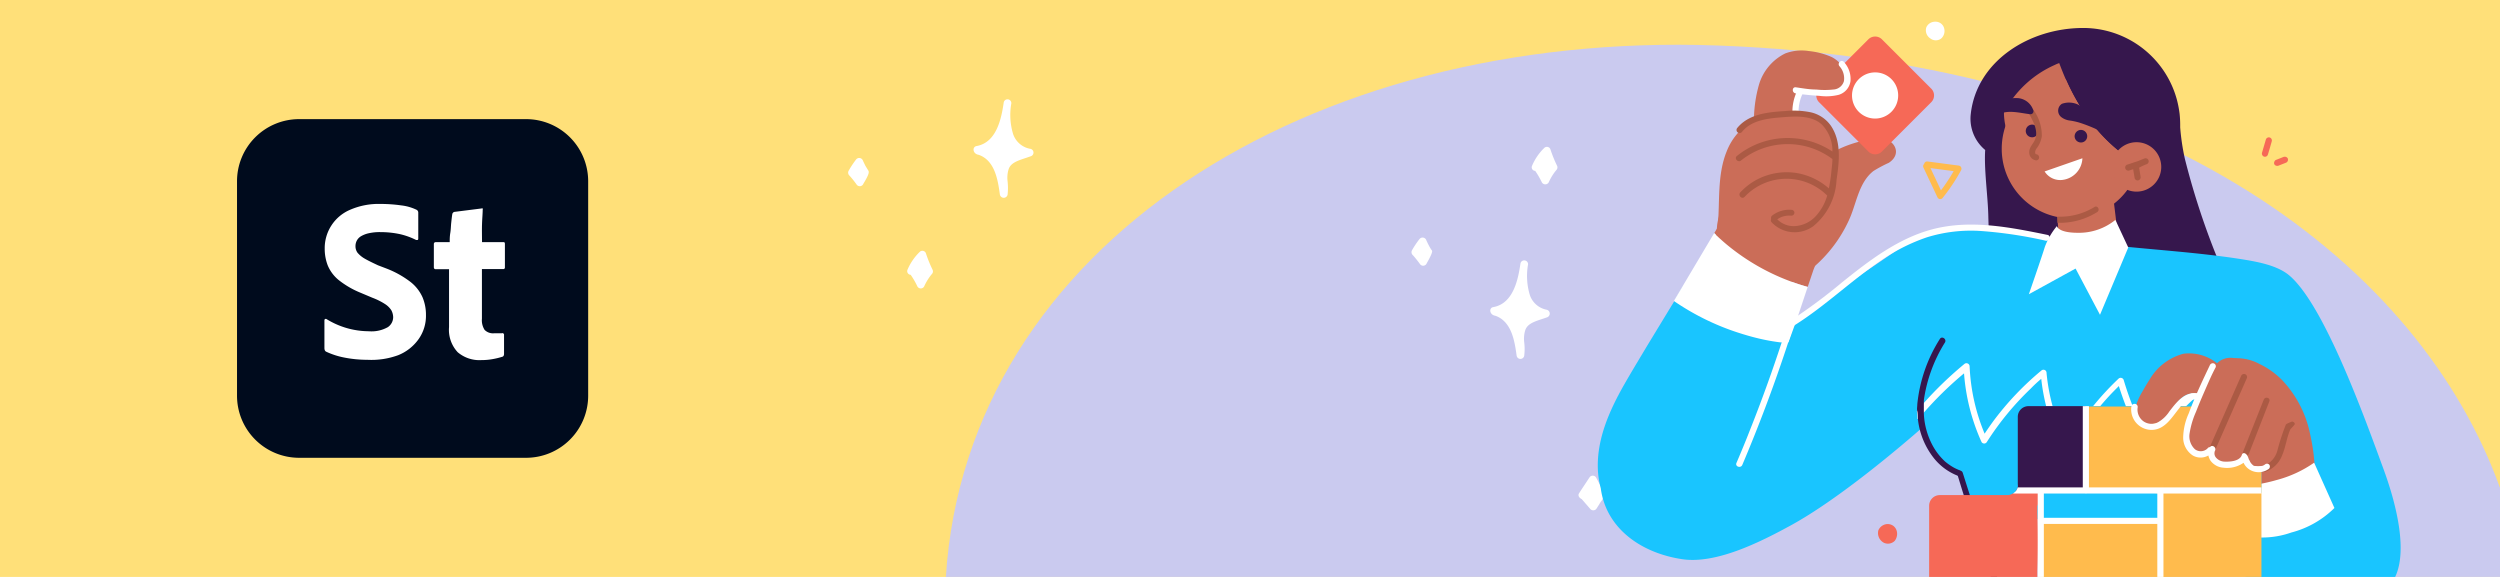 <svg id="Layer_1" data-name="Layer 1" xmlns="http://www.w3.org/2000/svg" xmlns:xlink="http://www.w3.org/1999/xlink" width="260" height="60" viewBox="0 0 260 60"><defs><clipPath id="clip-path"><rect width="260" height="60" style="fill:#ffe079"/></clipPath></defs><rect width="260" height="60" style="fill:#ffe079"/><g style="clip-path:url(#clip-path)"><path d="M260,50.74V60H98.37C100.55,25.61,136,3.17,178.59,4.73,225.2,6.44,251.81,27.92,260,50.74Z" style="fill:#cacaef"/><path d="M188.36,41.38c-1.76.32-1.92,2.51-1.87,3.92a.4.4,0,0,1-.79.12,6.65,6.65,0,0,0-.81-2.3,7,7,0,0,0-.72-1c-.13-.14-.27-.29-.41-.42a1,1,0,0,1-.78-.24,1.57,1.57,0,0,1-.74,0c-.49-.15-.19-.89.3-.74.73.22,1.33-.75,1.65-1.26a11.76,11.76,0,0,0,1.11-2.25.4.4,0,0,1,.77.19,3.32,3.32,0,0,0,.38,2.27,2,2,0,0,0,1.8,1A.4.4,0,0,1,188.36,41.38Z" style="fill:#fff"/><path d="M166.48,52.19c-.15.24-.3.49-.46.73a.41.41,0,0,1-.64,0l-.87-1c-.38-.21-.4-.45-.28-.63.36-.56.73-1.11,1.1-1.67a.41.41,0,0,1,.69.09c.14.27.29.54.44.81a2.4,2.4,0,0,1,.36.8A1.36,1.36,0,0,1,166.48,52.19Z" style="fill:#fff"/><path d="M160.9,33c-1,.36-2,.54-2.27,1.33a3,3,0,0,0-.11,1.27,5.88,5.88,0,0,1,0,1.39.4.4,0,0,1-.79,0c-.21-1.53-.52-3.55-2.21-4.15-.62-.09-.7-.82-.22-.9,2.07-.37,2.58-2.82,2.83-4.55a.4.4,0,0,1,.79.09,6.87,6.87,0,0,0,.18,3.19,2.3,2.3,0,0,0,1.74,1.54A.41.41,0,0,1,160.9,33Z" style="fill:#fff"/><path d="M107.17,16.26c-1,.37-2,.54-2.27,1.33a3,3,0,0,0-.11,1.27,6.45,6.45,0,0,1,0,1.39.41.41,0,0,1-.8,0c-.21-1.54-.52-3.56-2.21-4.15-.62-.09-.7-.82-.22-.91,2.07-.37,2.58-2.81,2.83-4.55a.4.4,0,0,1,.79.1,6.88,6.88,0,0,0,.18,3.19,2.32,2.32,0,0,0,1.74,1.54A.4.4,0,0,1,107.17,16.26Z" style="fill:#fff"/><path d="M161.89,17.65a5.39,5.39,0,0,0-.81,1.29.41.41,0,0,1-.74,0,8.66,8.66,0,0,0-.68-1.17.37.37,0,0,1-.33-.52,5.61,5.61,0,0,1,1.3-1.89.39.39,0,0,1,.61.16,13.61,13.61,0,0,0,.7,1.73A.39.39,0,0,1,161.89,17.65Z" style="fill:#fff"/><path d="M96.94,28.47a5.53,5.53,0,0,0-.81,1.28.4.4,0,0,1-.74,0,8.09,8.09,0,0,0-.68-1.17.38.38,0,0,1-.33-.53,5.67,5.67,0,0,1,1.3-1.88.39.39,0,0,1,.61.16,13.61,13.61,0,0,0,.7,1.73A.39.39,0,0,1,96.94,28.47Z" style="fill:#fff"/><path d="M148.88,26a4.85,4.85,0,0,1-.29-.49c-.09-.18-.19-.37-.27-.57a.41.41,0,0,0-.69-.08,8.92,8.92,0,0,0-.76,1.13.42.42,0,0,0,.08.56,11.65,11.65,0,0,1,.74.93.4.4,0,0,0,.69-.1C149,26.29,149,26.09,148.88,26Z" style="fill:#fff"/><path d="M90.3,17.73,90,17.24c-.09-.19-.19-.38-.27-.57a.41.41,0,0,0-.69-.09,9.82,9.82,0,0,0-.76,1.14.42.42,0,0,0,.08.56,10.09,10.09,0,0,1,.74.93.4.4,0,0,0,.69-.1C90.43,18.07,90.39,17.87,90.3,17.73Z" style="fill:#fff"/><g id="st_appicon_64" data-name="st appicon 64"><g id="Surfaces"><g id="Utility_Surface" data-name="Utility Surface"><g id="Outline_no_shadow" data-name="Outline no shadow"><path id="Path_83264" data-name="Path 83264" d="M31.11,12.39h23.6a6.46,6.46,0,0,1,6.46,6.46v22.3a6.46,6.46,0,0,1-6.46,6.46H31.11a6.46,6.46,0,0,1-6.46-6.46V18.85A6.46,6.46,0,0,1,31.11,12.39Z" style="fill:#000b1d"/></g></g></g><g id="Outlined_Mnemonics_Logos" data-name="Outlined Mnemonics Logos"><g id="St"><path id="Path_83262" data-name="Path 83262" d="M38.22,37.42a12.46,12.46,0,0,1-2.44-.24,8,8,0,0,1-1.85-.6c-.13-.06-.19-.19-.19-.4V33.31a.14.14,0,0,1,.21-.13,8.43,8.43,0,0,0,4.39,1.27,3.45,3.45,0,0,0,2-.43A1.26,1.26,0,0,0,40.89,33a1.59,1.59,0,0,0-.19-.73,2.16,2.16,0,0,0-.66-.65,6.87,6.87,0,0,0-1.3-.65l-1.21-.51a9.26,9.26,0,0,1-2.3-1.33,3.88,3.88,0,0,1-1.15-1.54,4.8,4.8,0,0,1-.31-1.76,4.33,4.33,0,0,1,2.61-4,7.4,7.4,0,0,1,3.18-.62,15.47,15.47,0,0,1,2.16.15,5,5,0,0,1,1.61.46.33.33,0,0,1,.17.31v2.72a.14.14,0,0,1-.07.11s-.08,0-.15,0a7.43,7.43,0,0,0-1.69-.61,9.64,9.64,0,0,0-2-.21,5.25,5.25,0,0,0-1.25.12,2.74,2.74,0,0,0-.78.3,1.17,1.17,0,0,0-.45.46,1.23,1.23,0,0,0-.14.57,1.15,1.15,0,0,0,.21.69,2.78,2.78,0,0,0,.72.6c.34.2.81.43,1.41.71l.89.34a10,10,0,0,1,2.49,1.39,4.22,4.22,0,0,1,1.25,1.59,4.69,4.69,0,0,1,.36,1.85,4.19,4.19,0,0,1-.78,2.53,4.77,4.77,0,0,1-2.11,1.65A8.07,8.07,0,0,1,38.22,37.42Z" style="fill:#fff"/><path id="Path_83263" data-name="Path 83263" d="M52.42,34.79v2c0,.19-.07.29-.2.32a7.92,7.92,0,0,1-1,.24,6.49,6.49,0,0,1-1.16.1,3.48,3.48,0,0,1-2.46-.82,3.41,3.41,0,0,1-.9-2.61V28H45.32c-.13,0-.2-.07-.2-.22V25.38c0-.13.08-.2.23-.2h1.42c0-.27,0-.59.06-.95s.06-.73.1-1.09.07-.65.11-.88a.24.24,0,0,1,.07-.13.27.27,0,0,1,.12-.09l2.85-.36a.13.13,0,0,1,.12,0,.23.23,0,0,1,0,.14c0,.38-.05.88-.07,1.51s0,1.25,0,1.85h2.24c.1,0,.14.06.14.19v2.44a.16.16,0,0,1-.11.17H50.12v5.16a1.86,1.86,0,0,0,.28,1.17,1.23,1.23,0,0,0,1,.35h.41l.38,0a.15.15,0,0,1,.13,0A.18.18,0,0,1,52.42,34.79Z" style="fill:#fff"/></g></g></g><path d="M230.46,26.49a78,78,0,0,1-3.24-10,23.66,23.66,0,0,1-.48-3.24V13a10.79,10.79,0,0,0-.06-1.15,11,11,0,0,0-.27-1.43,10.09,10.09,0,0,0-9.76-7.51c-5.57,0-11.07,3.41-11.69,8.94a4.23,4.23,0,0,0,1.5,3.75c-.13,1.93.26,4.67.32,6.69.09,3.43.24,6.3,0,9.73,0,.41-.06.83-.11,1.24a.33.33,0,0,0,.3.34l10,1.31,10,1.32,5.62.74a.32.32,0,0,0,.34-.31A39,39,0,0,0,230.46,26.49Z" style="fill:#36174d"/><polygon points="220.69 28.01 214.33 28.25 214.01 23.19 213.97 22.55 213.86 20.87 219.74 20.19 220.69 28.01" style="fill:#cb6d58"/><path d="M222.44,17.17a7.23,7.23,0,0,1-14.26-1.71,7.33,7.33,0,0,1,.39-2.35,7.24,7.24,0,0,1,6.27-4.86A22.74,22.74,0,0,0,216.92,12,17.4,17.4,0,0,0,222.44,17.17Z" style="fill:#cb6d58"/><path d="M224.77,17.35a2.57,2.57,0,1,1-2.57-2.56A2.57,2.57,0,0,1,224.77,17.35Z" style="fill:#cb6d58"/><path d="M222.45,17.17a9.3,9.3,0,0,1-5.57,1.8c-4.11,0-7.54-2.52-8.31-5.86a6.64,6.64,0,0,1-.16-1.42,11,11,0,0,1,5.25-4.92,4.4,4.4,0,0,1,.5-.21c.21.57.44,1.14.68,1.69A22.74,22.74,0,0,0,216.92,12a17.4,17.4,0,0,0,5.52,5.18Z" style="fill:#cb6d58"/><path d="M248.16,61.25c-3.14,2.69-11.6,3.39-15.55-2.49S228,43.82,228,43.82L207.14,57a2.64,2.64,0,0,1-.25-.2A13.17,13.17,0,0,1,205,53.27a12.2,12.2,0,0,1-.47-1.7,5.25,5.25,0,0,0-.56-1.63c-.55-.87-1.58-1.33-2.32-2a5.59,5.59,0,0,1-1.73-3.47c-2.11,1.85-8.59,7.38-13.64,10.15-3.22,1.76-7.83,4.08-11.37,3.53-4.26-.65-7.88-3.21-8.43-7.37a9,9,0,0,1-.3-1.92c-.14-3.17,1.2-6.15,2.71-8.82.8-1.4,1.64-2.78,2.47-4.17L174,31.53l.15-.25.87-1.46,1.33.67L184,34.32a4.26,4.26,0,0,0,.51.2A21.39,21.39,0,0,0,186.9,33c3.66-2.47,7.36-4.87,11-7.42,3.79-2.67,7.92-1.89,12.15-1.39,2.4.28,4.9.81,7.3,1.08l2.4.25c4.36.47,8.74.73,13.07,1.39,1.64.26,3.94.61,5.27,1.74,3.64,3.08,7.86,14.86,9.79,20.12C249,51.81,251.12,58.71,248.16,61.25Z" style="fill:#19c5ff"/><path d="M231.48,47.38c-.94-2.11-1.88-4.21-2.81-6.32a15.44,15.44,0,0,0-4.6,6.15.32.32,0,0,1-.59,0,35,35,0,0,1-3.12-7.06c-.36.36-.72.72-1.06,1.09A28.13,28.13,0,0,0,215.21,47a.32.32,0,0,1-.55,0,20.62,20.62,0,0,1-2.37-7.6q-.56.46-1.08,1a29.86,29.86,0,0,0-4.58,5.57.32.32,0,0,1-.55,0,21,21,0,0,1-1.82-7.14A37,37,0,0,0,200,43l-.37.44a.34.34,0,0,1-.22.14c0-.26,0-.53-.06-.79L200,42a38.33,38.33,0,0,1,4.3-4.15.33.33,0,0,1,.54.25,20.41,20.41,0,0,0,1.56,7c.28-.42.57-.84.86-1.24a30.36,30.36,0,0,1,5.05-5.33.32.32,0,0,1,.53.25A20.14,20.14,0,0,0,215,46.16c.25-.43.5-.86.77-1.28a29.75,29.75,0,0,1,4.57-5.51.33.33,0,0,1,.53.17,33.43,33.43,0,0,0,2.91,6.86,11.53,11.53,0,0,1,.56-1.11,16,16,0,0,1,4.29-5,.33.33,0,0,1,.5.09l3,6.68C232.21,47.46,231.64,47.76,231.48,47.38Z" style="fill:#fff"/><path d="M207.93,61.65a.31.31,0,0,1-.38-.24c-.32-.89-.63-1.78-.94-2.67q-1.59-4.6-3-9.26a5.94,5.94,0,0,1-2.46-1.8,7.92,7.92,0,0,1-1.69-4.12c0-.26,0-.53-.06-.79s0-.5,0-.74a15.53,15.53,0,0,1,2.34-6.77c.21-.36.74,0,.54.35a15.41,15.41,0,0,0-2.2,6c0,.14,0,.29,0,.43,0,.33,0,.66,0,1a7.74,7.74,0,0,0,.89,3.25A6.44,6.44,0,0,0,202.29,48a5.68,5.68,0,0,0,.91.63q.26.14.51.24A1.48,1.48,0,0,1,204,49c.11.07.13.19.17.31q1.89,6,4,12A.31.31,0,0,1,207.93,61.65Z" style="fill:#36174d"/><path d="M240.26,51.72a3.78,3.78,0,0,1-2.37,1.59,8,8,0,0,1-3,0,4.71,4.71,0,0,1-2.24-.37A5.51,5.51,0,0,1,231,51.65a10.26,10.26,0,0,1-2.14-3.77,8.49,8.49,0,0,1-.3-4.52,4.66,4.66,0,0,1,.81-1.73,14.07,14.07,0,0,1,.42-2.13,3,3,0,0,1,2.13-2.2,5,5,0,0,1,3.06.55,8.35,8.35,0,0,1,2.38,1.7,11.48,11.48,0,0,1,2.88,5.54,21,21,0,0,1,.49,3.43A5.33,5.33,0,0,1,240.26,51.72Z" style="fill:#cb6d58"/><path d="M240.67,48.12a12.29,12.29,0,0,1-3.93,1.81,17.41,17.41,0,0,1-5.31.67l1.93,5.1a9.07,9.07,0,0,0,4.94-.32,9.88,9.88,0,0,0,4.48-2.55Z" style="fill:#fff"/><path d="M213.92,23.51s.08.7,2.18.7A6,6,0,0,0,220,22.87l1.34,2.87-2.94,7-2.54-4.81L211,30.6s1.34-3.86,1.66-4.91A7.4,7.4,0,0,1,213.92,23.51Z" style="fill:#fff"/><path d="M191.26,9.43a5,5,0,0,1-2.35.32c-.57,0-1.1-.09-1.49-.11-.95,1.49-.67,3-.61,4.68a.33.33,0,0,1-.34.3l-3.27.24a.34.34,0,0,1-.25.36.33.33,0,0,1-.39-.28s0-.11,0-.16a.4.4,0,0,1-.08-.23.25.25,0,0,1,.05-.15,13.77,13.77,0,0,1,.42-5.65,5.28,5.28,0,0,1,2.71-3.19,4.84,4.84,0,0,1,2.47-.25,7.86,7.86,0,0,1,2.32.6,3.24,3.24,0,0,1,.63.41,2.71,2.71,0,0,1,.48.53,2.51,2.51,0,0,1,.31.66C192.16,8.55,191.85,9.12,191.26,9.43Z" style="fill:#cb6d58"/><path d="M187.25,9.36a.32.32,0,0,0-.4.21,5,5,0,0,0-.41,2.59.33.33,0,0,0,.38.25.33.33,0,0,0,.25-.38,4.38,4.38,0,0,1,.39-2.26A.33.33,0,0,0,187.25,9.36Z" style="fill:#fff"/><path d="M190.46,18.44a9.38,9.38,0,0,1-1.35,3.38,5.52,5.52,0,0,1-2.69,2.12,4.22,4.22,0,0,1-2.91,0,7.88,7.88,0,0,1-.75,1.44,2.89,2.89,0,0,1-2.82,1.4,1.83,1.83,0,0,1-1.44-1.93.25.25,0,0,1,0-.17c.06-.35.11-.71.14-1.07.25-2.64-.08-5.37.94-7.88a6.28,6.28,0,0,1,2-2.68,6.65,6.65,0,0,1,3.59-1.18,7.59,7.59,0,0,1,3.41.44,3.55,3.55,0,0,1,2.13,2.51A8.63,8.63,0,0,1,190.46,18.44Z" style="fill:#cb6d58"/><path d="M195.38,14.39a12.18,12.18,0,0,0-7.7,3.65,9.72,9.72,0,0,0-3.4-.1,7.09,7.09,0,0,0-3.75,1.75A6.06,6.06,0,0,0,178.65,23a5.23,5.23,0,0,0-.1,1,.34.34,0,0,0,0,.17,7.19,7.19,0,0,0-.3,3.41,3.68,3.68,0,0,0,2.55,2.91,6.33,6.33,0,0,0,4.33-.59,14.68,14.68,0,0,0,3.42-2.06,14.23,14.23,0,0,0,3.7-4.86c.82-1.7,1-3.94,2.58-5.19a13.8,13.8,0,0,1,1.61-.86C198,15.9,196.83,14.26,195.38,14.39Z" style="fill:#cb6d58"/><path d="M188.6,28.06l-.6,1.78a22.81,22.81,0,0,1-8.44-4.46c-.44-.37-.86-.75-1.27-1.15l.8-1.34a.3.3,0,0,1,.54.06,8.32,8.32,0,0,1,3.47-2,5.33,5.33,0,0,1,3.39.27,4.36,4.36,0,0,1,2.36,2.32A6.71,6.71,0,0,1,188.6,28.06Z" style="fill:#cb6d58"/><path d="M188,29.84l-1,3-.08.23L186,35.6a5.41,5.41,0,0,1-.9,0,20.27,20.27,0,0,1-2.2-.4c-.72-.17-1.44-.38-2.15-.61a25.9,25.9,0,0,1-6.67-3.29l.87-1.46,3.32-5.59c.41.4.83.78,1.27,1.15A22.81,22.81,0,0,0,188,29.84Z" style="fill:#fff"/><rect x="209.88" y="42.24" width="25.3" height="9.02" style="fill:#19c5ff"/><path d="M218.35,13.59a16.42,16.42,0,0,0-2.1-.84,7.28,7.28,0,0,0-.95-.21,1.8,1.8,0,0,1-.87-.32.85.85,0,0,1,0-1.42,2.18,2.18,0,0,1,1.84.16,13.75,13.75,0,0,1,1.69.91.3.3,0,0,1,.06.46,3.45,3.45,0,0,1,.66.81C218.86,13.37,218.6,13.71,218.35,13.59Z" style="fill:#36174d"/><path d="M217.07,14.17a.65.65,0,0,1-.65.65.66.66,0,0,1-.66-.65.67.67,0,0,1,.66-.66A.66.66,0,0,1,217.07,14.17Z" style="fill:#36174d"/><path d="M212,13.62a.66.66,0,1,1-.66-.66A.66.66,0,0,1,212,13.62Z" style="fill:#36174d"/><path d="M212.64,17.83l3.93-1.37a2.35,2.35,0,0,1-2,2.24A1.91,1.91,0,0,1,212.64,17.83Z" style="fill:#fff"/><path d="M209.58,51.15l1.24,0a.72.72,0,0,0-.11.15Z" style="fill:#ffbb4d"/><path d="M212.09,60c0,.41,0,.82,0,1.23q0-.55-.12-1.11c0-.28,0-.57,0-.85.06-2,0-4.07,0-6.09l0-.67a1.72,1.72,0,0,0,.07-.21C212.06,54.87,212.08,57.45,212.09,60Z" style="fill:#ffbb4d"/><path d="M235.19,43.35v19.9a1.12,1.12,0,0,1-1.11,1.12h-9.42c0-.36,0-.72,0-1.07V61.19c0-2.84,0-5.67,0-8.51V51.6a.31.31,0,0,0-.3-.33l-9.16-.07-2.62,0c-.29,0-.49,0-.53.23a.88.88,0,0,0-.22-.32l4.52-.13a.3.3,0,0,0,.16-.05.28.28,0,0,0,.31-.29l.06-7.36c0-.33,0-.68,0-1h17.19A1.11,1.11,0,0,1,235.19,43.35Z" style="fill:#ffbb4d"/><path d="M216.89,42.24c0,.34,0,.69,0,1l-.06,7.36a.28.28,0,0,1-.31.29.3.3,0,0,1-.16.05l-6.79.19a1,1,0,0,0,.28-.46,1.12,1.12,0,0,0,0-.32v-7A1.11,1.11,0,0,1,211,42.24Z" style="fill:#36174d"/><path d="M212.12,64.37H201.75a1.12,1.12,0,0,1-1.12-1.12V52.6a1.11,1.11,0,0,1,1.12-1.11h7a1.11,1.11,0,0,0,.57-.16c.24-.18,1.37-.06,1.37-.06a.72.72,0,0,1,.11-.15l1,0a.69.69,0,0,1,.18.24c0,.42,0,.69,0,1,0,.11-.06.18-.09.25l0,.67c.08,2,.09,4.06,0,6.09,0,.28,0,.57,0,.85s.09.74.12,1.11c0,1,0,2,0,3Z" style="fill:#f66957"/><path d="M211.83,51.09l-1,0a.7.7,0,0,1,.37-.22A.69.69,0,0,1,211.83,51.09Z" style="fill:#f66957"/><path d="M212.05,52.29v-.81A1.12,1.12,0,0,1,212.05,52.29Z" style="fill:#f66957"/><path d="M224.65,61.19V63.3c0,.35,0,.71,0,1.07H212.12c0-1.09,0-2.1,0-3.11,0-.41,0-.82,0-1.23,0-2.58,0-5.16,0-7.74v-.81a.31.31,0,0,1,.41-.27c1,0,1.88,0,2.75,0l9.16.07a.31.31,0,0,1,.3.33v1.08C224.66,55.52,224.66,58.35,224.65,61.19Z" style="fill:#ffbb4d"/><path d="M224.86,51.67c-.1.7-.19,1.41-.29,2.11a.34.34,0,0,1-.44.27H212.38a.3.3,0,0,1-.21-.51,10.93,10.93,0,0,0,.2-2.14.3.3,0,0,1,.17-.26.36.36,0,0,1,.23-.09c.87-.06,1.73-.11,2.6-.13a62.57,62.57,0,0,1,9.18.41A.32.32,0,0,1,224.86,51.67Z" style="fill:#19c5ff"/><path d="M200.84,10.64l-5.11,5.11a1,1,0,0,1-1.43,0l-5.11-5.11a1,1,0,0,1-.28-.89,5,5,0,0,0,2.35-.32c.59-.31.9-.88.6-1.92a2.51,2.51,0,0,0-.31-.66L194.3,4.1a1,1,0,0,1,1.43,0l5.11,5.11A1,1,0,0,1,200.84,10.64Z" style="fill:#f66957"/><path d="M232.18,40.4a3.11,3.11,0,0,1,0,.32c-.26,1.21-1.69,1.29-2.56.65a2.25,2.25,0,0,0-2-.38c-1.1.33-1.5,1.49-2.25,2.25a2.3,2.3,0,0,1-2.27.82A1.65,1.65,0,0,1,222.2,42a6.87,6.87,0,0,1,.63-1.31c.23-.41.47-.82.73-1.22a5.82,5.82,0,0,1,3.51-2.68,4.65,4.65,0,0,1,4,1.45A3.28,3.28,0,0,1,232.18,40.4Z" style="fill:#cb6d58"/><path d="M233.94,39.48a6.9,6.9,0,0,1-1.1,2.89c0,.31-.46.9-.61,1.18-.23.43-.45.86-.67,1.29a5.4,5.4,0,0,1-1.48,1.84,1.85,1.85,0,0,1-2.21.15c-1.05-.83-.44-2.56,0-3.55l1.32-3.1a5.17,5.17,0,0,1,1.39-2.41,2,2,0,0,1,3.37,1.71Z" style="fill:#cb6d58"/><path d="M236.64,41.82a9.39,9.39,0,0,1-.78,2.11,12.44,12.44,0,0,1-1.22,2,8.62,8.62,0,0,1-1.58,1.73,2.1,2.1,0,0,1-2.13.39,1.47,1.47,0,0,1-.73-1.8,8.75,8.75,0,0,1,.86-2.11l.21-.39a22.9,22.9,0,0,1,1.31-3.06.36.36,0,0,1-.16-.43,2.17,2.17,0,0,1,1.71-1.45,2.34,2.34,0,0,1,2.2.82A2.54,2.54,0,0,1,236.64,41.82Z" style="fill:#cb6d58"/><path d="M239.14,43.12a4.29,4.29,0,0,1-.52,2.07c-.68,1.26-1.21,2.92-2.67,3.47a2,2,0,0,1-1.62-.07c-1-.53-.77-1.49-.55-2.38a8.53,8.53,0,0,1,1.32-2.93c.53-.78,1.35-2,2.4-2a1.59,1.59,0,0,1,1,.4A1.9,1.9,0,0,1,239.14,43.12Z" style="fill:#cb6d58"/><path d="M228.48,40.91c-1.31-.2-2.18,1-2.86,1.87a3.5,3.5,0,0,1-1.21,1.15,1.48,1.48,0,0,1-1.44-.08,1.5,1.5,0,0,1-.65-1.5A.32.32,0,0,0,222,42a.33.33,0,0,0-.34.3,2.13,2.13,0,0,0,2.09,2.41c1.4,0,2.11-1.3,2.9-2.26a2,2,0,0,1,1.77-.91.32.32,0,0,0,.34-.3A.33.33,0,0,0,228.48,40.91Z" style="fill:#fff"/><path d="M235.19,50.69v.64H209.34a1.11,1.11,0,0,0,.5-.64Z" style="fill:#fff"/><path d="M217.25,42.24V51c0,.41-.64.37-.64,0V42.24Z" style="fill:#fff"/><path d="M225,51.19V64.37h-.64V51.16C224.38,50.74,225,50.78,225,51.19Z" style="fill:#fff"/><path d="M212.56,51.27v13.1h-.64V51.24C211.92,50.82,212.56,50.86,212.56,51.27Z" style="fill:#fff"/><path d="M224.39,53.85h-11.8c-.43,0-.46.64,0,.64h11.81C224.78,54.49,224.82,53.85,224.39,53.85Z" style="fill:#fff"/><path d="M186.24,32.64c-1.26,4.1-2.68,8.16-4.27,12.15-.44,1.13-.9,2.24-1.38,3.36-.16.38.45.58.61.2q2.52-5.94,4.55-12.06c.38-1.14.74-2.3,1.1-3.45A.32.32,0,0,0,186.24,32.64Z" style="fill:#fff"/><path d="M212.94,24.43c-3.91-.8-8-1.62-11.95-.59-3.6.95-6.61,3.27-9.46,5.56a56.21,56.21,0,0,1-5.21,3.87c-.35.22,0,.78.31.56,3.19-2,5.9-4.65,9-6.74a19.27,19.27,0,0,1,4.77-2.41,15.46,15.46,0,0,1,5.7-.65,45.11,45.11,0,0,1,6.64,1C213.16,25.13,213.34,24.51,212.94,24.43Z" style="fill:#fff"/><path d="M186.28,21.82a2.88,2.88,0,0,0-2,.62.32.32,0,0,0,0,.45.33.33,0,0,0,.45,0,3.5,3.5,0,0,1,.35-.23l.19-.09a2.46,2.46,0,0,1,.6-.14,2.64,2.64,0,0,1,.42,0,.32.32,0,0,0,.33-.31A.31.31,0,0,0,186.28,21.82Z" style="fill:#ab5a44"/><path d="M238.66,44.09a.35.35,0,0,0-.07-.15.39.39,0,0,0-.22-.1c-.55.22-.62.27-.65.34a23.1,23.1,0,0,0-.87,2.67,2.35,2.35,0,0,1-1.42,1.6c-.4.1-.26.73.14.62a2.89,2.89,0,0,0,1.78-1.74c.38-.87.46-1.84.86-2.7C238.67,44.15,238.66,44.12,238.66,44.09Z" style="fill:#ab5a44"/><path d="M223,16.49l-.45.18-.22.09-1.06.35a.32.32,0,0,0,.14.63l.44-.14.15.91a.32.32,0,0,0,.38.25.34.34,0,0,0,.24-.39l-.15-.93a6,6,0,0,1,.82-.38.32.32,0,0,0,.14-.43A.33.33,0,0,0,223,16.49Z" style="fill:#ab5a44"/><path d="M217.82,21.53a6.82,6.82,0,0,1-3.85,1l0,.64a7.33,7.33,0,0,0,4.1-1.09C218.46,21.88,218.17,21.31,217.82,21.53Z" style="fill:#ab5a44"/><path d="M233.48,38.91a.33.33,0,0,0-.41.2l-3.33,7.56a.32.32,0,0,0,.21.4.32.32,0,0,0,.4-.2l3.33-7.56A.32.32,0,0,0,233.48,38.91Z" style="fill:#ab5a44"/><path d="M235.43,41.56,233.27,47c-.15.38.46.58.61.2L236,41.77C236.19,41.38,235.58,41.18,235.43,41.56Z" style="fill:#ab5a44"/><path d="M211,11.8c.45.81,1.07,1.89.59,2.83-.2.39-.55.71-.55,1.18a.83.83,0,0,0,.71.87c.41,0,.44-.6,0-.64-.07,0-.09-.14-.1-.19a.8.8,0,0,1,.2-.47,2.77,2.77,0,0,0,.5-1.2,4.56,4.56,0,0,0-.82-2.68C211.39,11.14,210.82,11.43,211,11.8Z" style="fill:#ab5a44"/><path d="M188.27,11.67a8.85,8.85,0,0,0-2.62-.12c-1.79.11-3.81.3-5,1.79a.32.32,0,1,0,.54.35c.91-1.13,2.52-1.36,3.88-1.47s3.27-.32,4.41.74a3.89,3.89,0,0,1,1.09,2.8,8.39,8.39,0,0,0-9.93.46c-.32.26.11.73.43.47a7.75,7.75,0,0,1,9.5-.15c0,.42-.06.83-.1,1.23a16.31,16.31,0,0,1-.27,1.82A6.8,6.8,0,0,0,186.89,18a6.67,6.67,0,0,0-4,.59A6.5,6.5,0,0,0,181,20c-.29.3.14.77.43.48a6,6,0,0,1,8.6-.14,5.33,5.33,0,0,1-1.22,2.17,3.19,3.19,0,0,1-2.09,1,2.38,2.38,0,0,1-2-.83c-.26-.32-.73.11-.48.43a3.29,3.29,0,0,0,4.36.4A6.62,6.62,0,0,0,191,18.72c.27-1.85.54-4-.6-5.66A3.48,3.48,0,0,0,188.27,11.67Z" style="fill:#ab5a44"/><path d="M236,48.32a.33.33,0,0,0-.46,0,1.16,1.16,0,0,1-.26.13,3.54,3.54,0,0,1-.87,0A1.24,1.24,0,0,1,234,48c0-.05-.11-.2-.13-.25-.18-.68-.62-.77-.72-.44-.19.63-1.16.72-1.71.7a1.23,1.23,0,0,1-.94-.38.68.68,0,0,1-.14-.75c.19-.35-.31-.69-.52-.38a.3.3,0,0,0-.26.14,1,1,0,0,1-1.31.08,1.85,1.85,0,0,1-.55-1.66,8.72,8.72,0,0,1,.66-2.22c.29-.75.6-1.48.92-2.21S230,39,230.43,38.2a.32.32,0,0,0-.2-.41.34.34,0,0,0-.41.2c-.78,1.64-1.56,3.28-2.19,5a6.33,6.33,0,0,0-.58,2.56,2.23,2.23,0,0,0,1,1.82,1.62,1.62,0,0,0,1.62,0,1.67,1.67,0,0,0,.21.52,1.81,1.81,0,0,0,1.35.75,3,3,0,0,0,2.1-.51,1.68,1.68,0,0,0,.81.81,1.78,1.78,0,0,0,1.83-.19A.33.33,0,0,0,236,48.32Z" style="fill:#fff"/><path d="M211.15,11.88c-1.15-.13-2.46-.55-3.51.14-.26.17-.62-.22-.41-.46a1.75,1.75,0,0,1,.23-.24.32.32,0,0,1,.1-.48,3.71,3.71,0,0,1,2.37-.63,1.85,1.85,0,0,1,1.54,1.28A.31.31,0,0,1,211.15,11.88Z" style="fill:#36174d"/><path d="M191.77,6.45c-.25-.32-.73.11-.47.43a1.89,1.89,0,0,1,.47,1.55,1.2,1.2,0,0,1-1.1.88,8.15,8.15,0,0,1-1.78,0c-.71,0-1.42-.13-2.12-.23-.41-.06-.44.58,0,.64.82.12,1.64.2,2.46.25a5.37,5.37,0,0,0,2-.11,1.74,1.74,0,0,0,1.22-1.41A2.6,2.6,0,0,0,191.77,6.45Z" style="fill:#fff"/><path d="M202.19,2.94a.91.91,0,0,0-.83-.68,1.08,1.08,0,0,0-.58.11,1,1,0,0,0-.44.47A1,1,0,0,0,200.76,4,.92.92,0,0,0,201.89,4,1.05,1.05,0,0,0,202.19,2.94Z" style="fill:#fff"/><path d="M203.71,17.22l-3.27-.43a.32.32,0,0,0-.33.27.3.3,0,0,0-.07.37l1.47,3.12a.32.32,0,0,0,.55,0,18.93,18.93,0,0,0,1.9-2.86A.33.33,0,0,0,203.71,17.22Zm-2.94.26,2.41.32a19.06,19.06,0,0,1-1.32,2C201.49,19,201.13,18.25,200.77,17.48Z" style="fill:#ffbb4d"/><path d="M236.06,14.3a.33.33,0,0,0-.41.21l-.4,1.37a.34.34,0,0,0,.21.41.32.32,0,0,0,.4-.21c.14-.45.27-.91.4-1.37A.33.33,0,0,0,236.06,14.3Z" style="fill:#f66957"/><path d="M237.93,16.48a.33.33,0,0,0-.19-.16.37.37,0,0,0-.25,0l-.81.32a.32.32,0,0,0-.15.19.31.31,0,0,0,0,.25.3.3,0,0,0,.18.15.36.36,0,0,0,.25,0l.81-.32a.35.35,0,0,0,.16-.18A.36.36,0,0,0,237.93,16.48Z" style="fill:#f66957"/><path d="M197.25,55.18a1,1,0,0,0-.36-.5,1.05,1.05,0,0,0-.54-.18,1.08,1.08,0,0,0-1,.65,1.14,1.14,0,0,0,.6,1.31,1,1,0,0,0,1.1-.21A1.19,1.19,0,0,0,197.25,55.18Z" style="fill:#f66957"/><path d="M197.41,9.92A2.4,2.4,0,1,1,195,7.53,2.39,2.39,0,0,1,197.41,9.92Z" style="fill:#fff"/></g></svg>